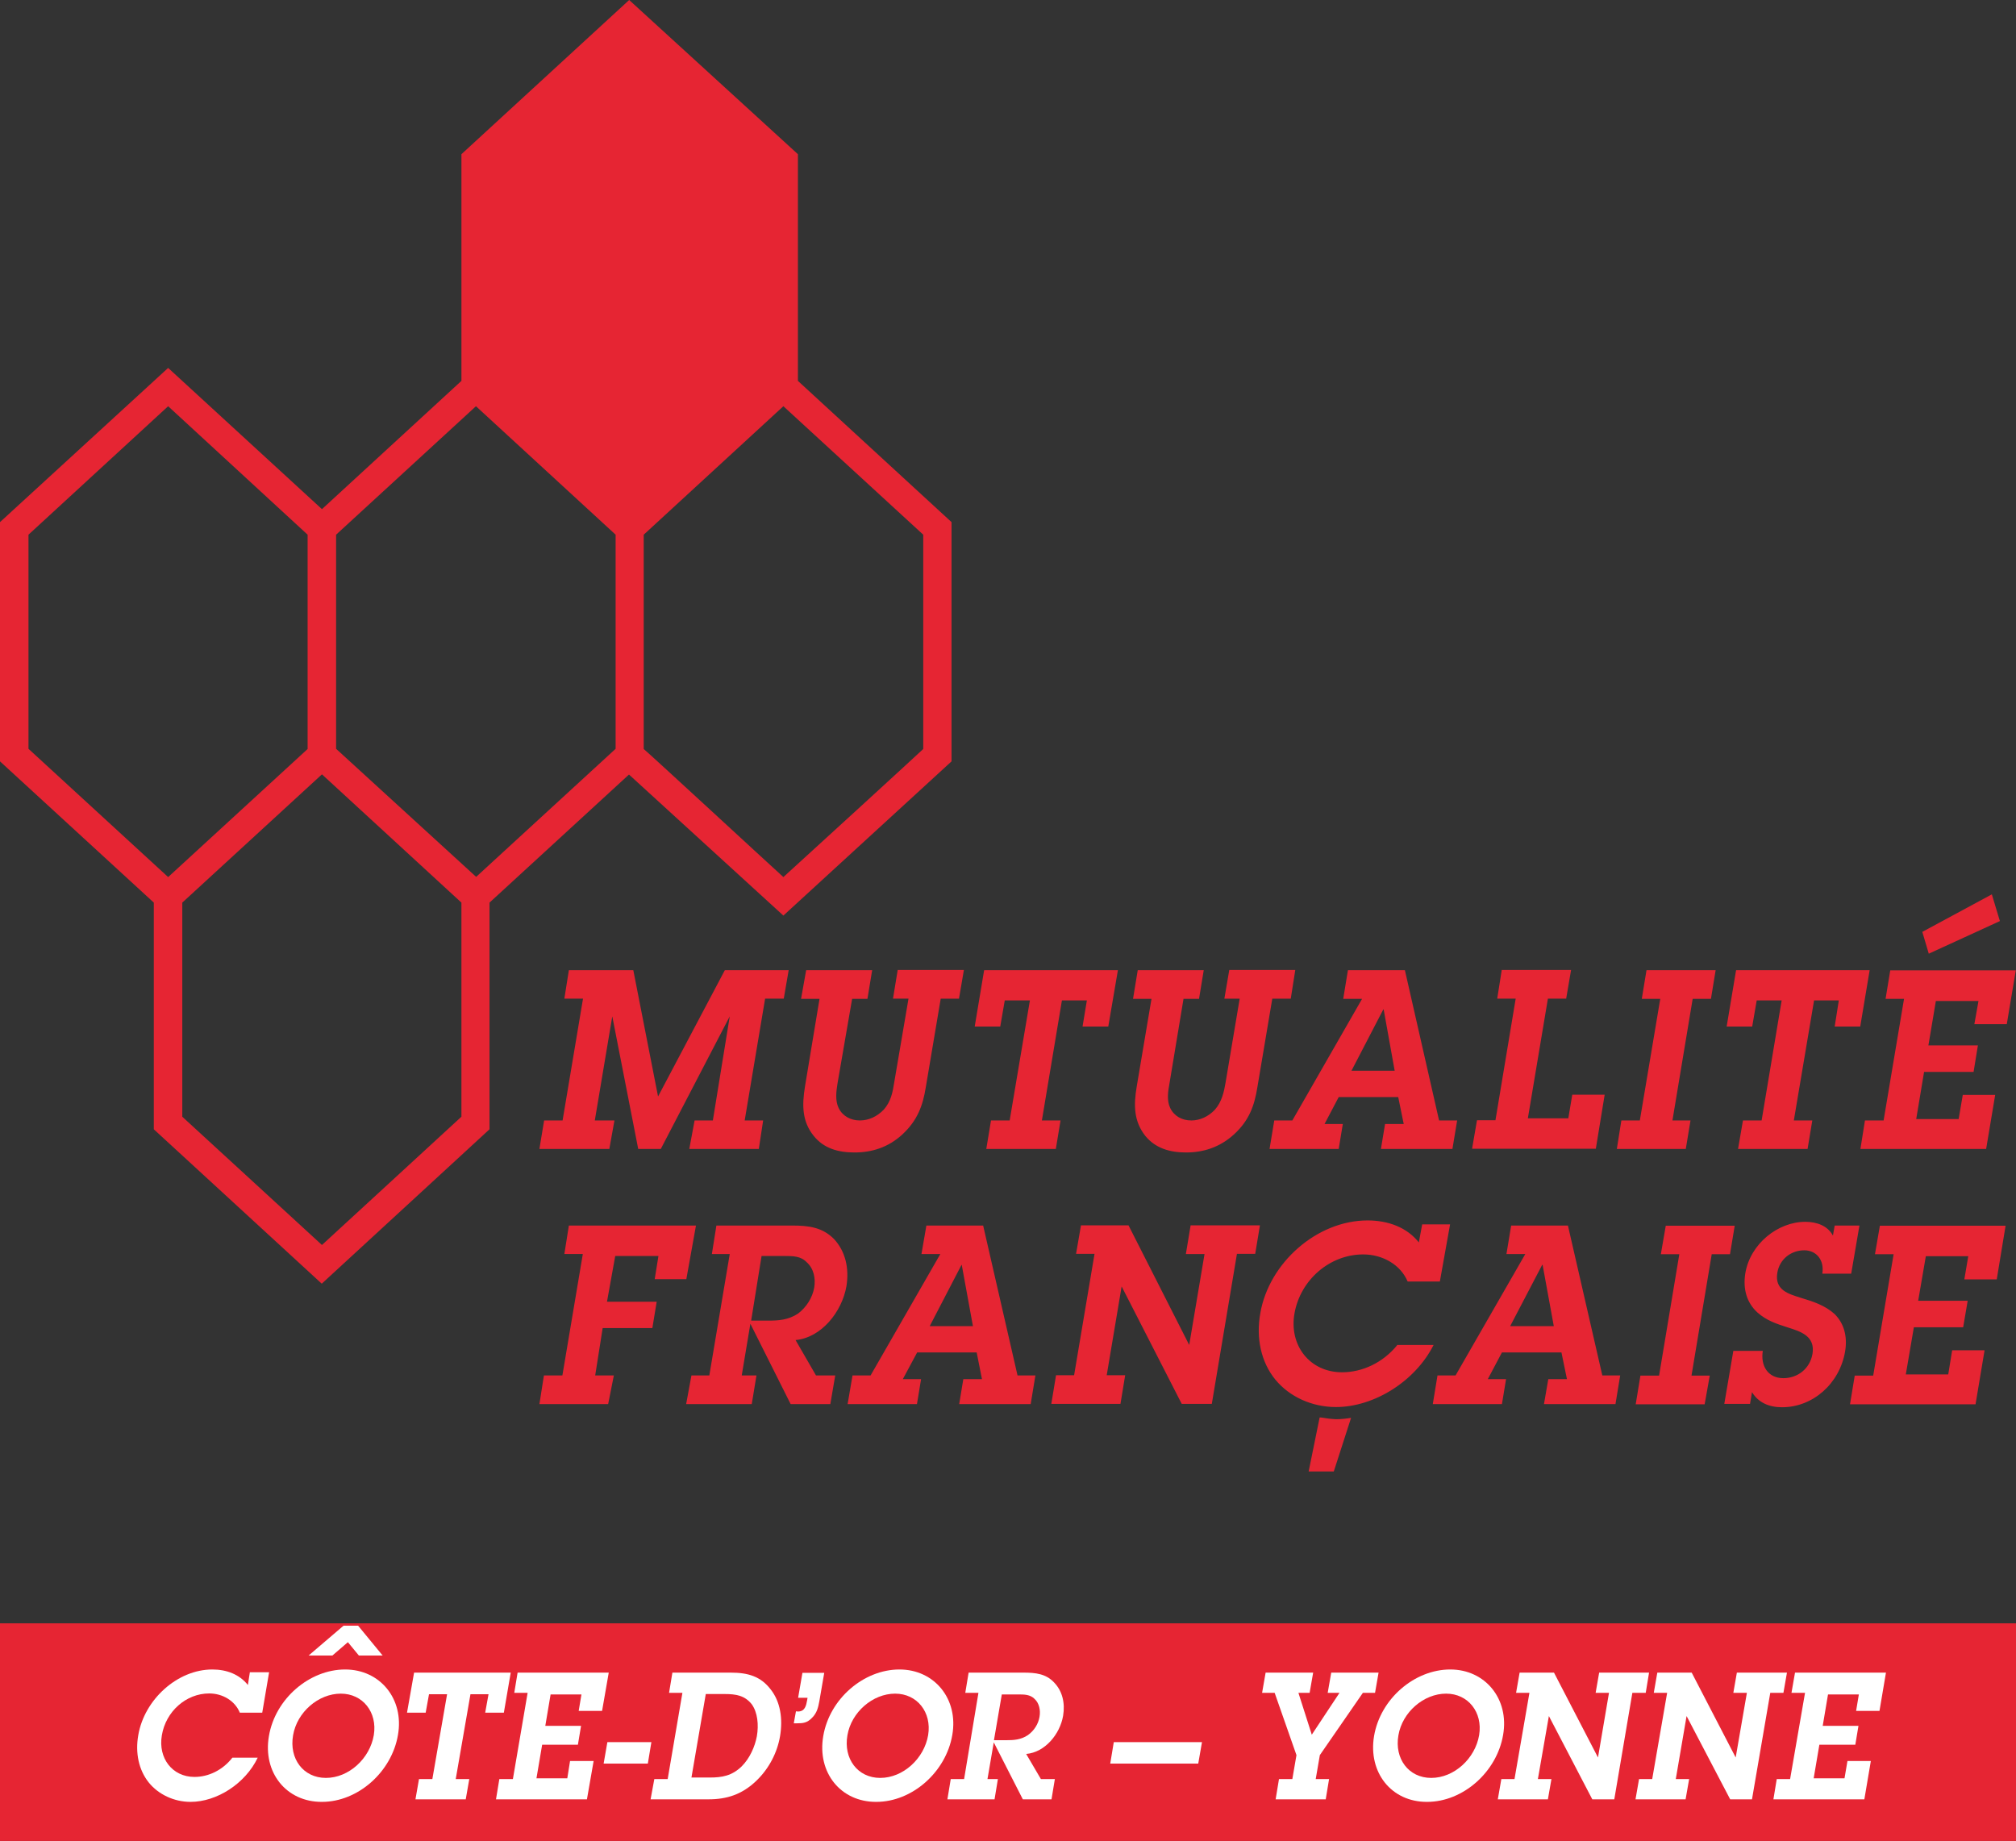 <?xml version="1.0" encoding="utf-8"?>
<!-- Generator: Adobe Illustrator 24.0.0, SVG Export Plug-In . SVG Version: 6.00 Build 0)  -->
<svg version="1.1" id="Calque_1" xmlns="http://www.w3.org/2000/svg" xmlns:xlink="http://www.w3.org/1999/xlink" x="0px" y="0px"
	 viewBox="0 0 1026.3 937.2" style="enable-background:new 0 0 1026.3 937.2;" xml:space="preserve">
<rect x="0" y="0" width="1026.3" height="937.2" fill="#333333" stroke="none"/>
<style type="text/css">
	.st0{fill:#E62533;}
	.st1{fill:#FFFFFF;}
</style>
<rect y="826.4" class="st0" width="1026.3" height="110.8"/>
<path class="st0" d="M398.8,466.1l85.6-78.5V265.8l-78.2-71.9V78.5L320.3,0l-85.4,78.5v115.4l-71,65.3l-78.3-71.9L0,265.8v121.8
	l78.3,71.9v115.4l85.5,78.6l85.4-78.6V459.5l71-65.2L398.8,466.1z M327.7,272.2l71.1-65.4l71.2,65.4v109.1
	c-4,3.8-62.8,57.6-71.2,65.2c-8.4-7.6-66.7-61.5-71.1-65.2V272.2z M14.5,381.2V272.2l71.1-65.4l71,65.4v109.1l-71,65.2L14.5,381.2z
	 M234.9,568.5l-71,65.3l-71.1-65.3v-109l71.1-65.3l71,65.3V568.5z M313.4,381.2l-71,65.2l-71.3-65.2V272.2l71.2-65.4l71.1,65.4
	V381.2z M1018.1,468.9l-4.1-13.6l-35.4,19.1l3.3,11.1L1018.1,468.9z M894.3,509.3H907l-10.2,61.1h-9.5l-2.5,14.5h35.4l2.4-14.5h-9.4
	l10.3-61.1h12.6l-2.1,13.3H947l4.8-28.7h-68l-4.8,28.7h13L894.3,509.3z M414.2,578.2c5.1,6.4,12.4,8.5,20.8,8.5
	c8.7,0,17.2-2.5,24.5-9.3c7.5-7,10.3-14.5,11.8-23.9l7.6-45.1h9.3l2.5-14.6H457l-2.4,14.6h7.9l-7.3,42.8c-0.7,4.7-1.7,9.7-5.3,13.7
	c-3.5,3.6-7.7,5.5-12.2,5.5c-4.6,0-8.8-2.2-10.8-6.4c-1.8-3.8-1.2-8.4-0.5-12.7l7.4-42.8h7.8l2.4-14.6h-33.6l-2.6,14.6h9.4
	l-7.4,44.6C408.2,562.9,408.4,571,414.2,578.2 M511.5,509.3h12.8l-10.3,61.1h-9.5l-2.4,14.5h35.4l2.4-14.5h-9.5l10.2-61.1h12.7
	l-2.2,13.3h13.1l4.9-28.7h-68.1l-4.8,28.7h13L511.5,509.3z M860.6,570.4h-9.2l10.3-61.9h9.3l2.4-14.6h-35.2l-2.4,14.6h9.4
	l-10.4,61.9h-9.4l-2.3,14.5h35.1L860.6,570.4z M578.7,553c-1.7,9.9-1.4,17.9,4.3,25.2c5.2,6.4,12.6,8.5,20.8,8.5
	c8.6,0,17.1-2.5,24.5-9.3c7.6-7,10.3-14.5,11.8-23.9l7.6-45.1h9.4l2.3-14.6h-33.6l-2.5,14.6h7.8l-7.2,42.8
	c-0.8,4.7-1.9,9.7-5.4,13.7c-3.4,3.6-7.7,5.5-12,5.5c-4.8,0-8.8-2.2-10.8-6.4c-1.8-3.8-1.1-8.4-0.3-12.7l7.1-42.8h7.9l2.4-14.6
	h-33.6l-2.4,14.6h9.4L578.7,553z M816.9,557.3h-16.5l-2,12h-20.6l10.2-60.9h9.3l2.5-14.6h-35.3l-2.3,14.6h9.4l-10.3,61.9h-9.4
	l-2.5,14.5h63L816.9,557.3z M657.9,570.4h-9.2l-2.4,14.5h35.2l2.1-12.7h-9.3l7.2-13.7h30.3l2.8,13.7h-9.5l-2.1,12.7h36.4l2.4-14.5
	h-9.2l-17.4-76.5h-29l-2.4,14.6h9.6L657.9,570.4z M704.4,513.9l5.6,31.2h-22l16.2-31.2H704.4z M880.7,638.5l2.4-14.5H848l-2.5,14.5
	h9.4l-10.3,61.8h-9.5l-2.4,14.6h35.1l2.6-14.6h-9.3l10.3-61.8H880.7z M916.8,660.7c-6.3-2-13.5-3.9-12-12.8
	c1.2-7.1,7.2-11.4,13.7-11.4c6.3,0,10.3,5.1,9.2,11.9h14.7l4.2-24.5H934l-0.9,5.1c-2.7-5-8.2-7-14.1-7c-13.9,0-28,11.2-30.5,26.2
	c-1.3,8.2,0.8,15,6.1,19.9c4.7,4.2,9.7,5.8,15.6,7.7c6.3,2,14,4.3,12.5,13.4c-1.3,7.7-7.7,12.4-14.8,12.4c-8,0-11.7-6.4-10.5-13.9
	h-15l-4.6,27h13.1l1-6c3.2,5.3,8.6,7.7,15.3,7.7c15.7,0,29.3-12,32.1-28.4c1.3-7.7-0.6-14.4-5.4-19.1
	C929.1,664.6,923.2,662.6,916.8,660.7 M798.2,623.9h-28.9l-2.4,14.5h9.6l-35.5,61.8h-9.2l-2.4,14.6h35.2l2.1-12.7h-9.3l7.2-13.6
	h30.3l2.8,13.6h-9.5l-2.2,12.7h36.4l2.4-14.6h-9.1L798.2,623.9z M768.8,675.1l16.3-31.2h0.2l5.7,31.2H768.8z M962.3,493.9l-2.4,14.6
	h9.4l-10.4,61.9h-9.5l-2.3,14.5h64l4.6-27.5h-16.5l-2.1,12.3h-21.6l4-24h25.2l2.2-13.5h-25.2l3.8-22.6h21.7l-2.1,11.8h16.5l4.6-27.4
	H962.3z M711.2,684.9c-7.2,8.8-17.6,13.7-28,13.7c-16.4,0-27.1-13.7-24.2-30c3-17,17.9-30,35-30c9.8,0,19,5.2,22.6,13.8H733
	l5.2-29.1H724l-1.7,9.2c-6-7.6-15.5-11.2-26.1-11.2c-25.8,0-50.2,21.6-54.6,47.2c-2.3,12.7,0.4,25,7.7,33.9
	c7.2,8.7,18.6,13.9,30.8,13.9c19.4,0,40.4-13.1,49.7-31.6H711.2z M954.5,638.5h9.5l-10.4,61.8h-9.4l-2.4,14.6h63.9l4.6-27.5h-16.5
	l-2,12.3h-21.6l4.1-24h25.1l2.3-13.5h-25.2l3.9-22.7h21.6l-2,11.8h16.5l4.5-27.3H957L954.5,638.5z M313.2,639.4h22l-1.9,11.8h16.1
	l4.9-27.3h-64.7l-2.3,14.5h9.4l-10.4,61.8h-9.4l-2.3,14.6h35l2.9-14.6H303l3.8-24.1h25.3l2.2-13.4h-25.3L313.2,639.4z M312.8,570.4
	h-10l8.9-53l13.2,67.5h11.5l35.1-67.5l-8.6,53h-9.3l-2.7,14.5h35.4l2.2-14.5h-9.4l10.4-62h9.5l2.5-14.5h-32.5l-34,64.3l-12.6-64.3
	h-32.8l-2.3,14.5h9.5l-10.4,62h-9.4l-2.4,14.5h35.6L312.8,570.4z M403.3,623.9h-38.6l-2.3,14.5h9.1l-10.4,61.8H352l-2.7,14.6h33.4
	l2.4-14.6h-7.5l4.4-26.3l20.5,40.9h20.2l2.5-14.6h-9.8l-10.4-18c13.1-1.2,23.6-14.3,25.9-27.4c1.5-9.3-0.6-17.8-6.2-23.9
	C418.8,624.8,411.7,623.9,403.3,623.9 M414.5,655.5c-0.9,5.1-3.9,9.9-8.2,13.2c-5,3.3-10,3.6-15.1,3.6h-8.8l5.3-32.9h11.3
	c4.8,0,8.6,0,11.7,3.2C414.2,645.7,415.3,650.7,414.5,655.5 M672.4,721.6h-0.6l-5.6,27.5H679l8.8-27.3c-2.5,0.4-5.1,0.7-7.6,0.7
	C677.5,722.4,674.9,722,672.4,721.6 M606.1,623.9l-2.4,14.5h9.5l-7.8,46.3l-30.9-60.9h-24.2l-2.5,14.5h9.4l-10.4,61.8h-9.2
	l-2.4,14.6h35.2l2.4-14.6h-9.4l7.6-45.2l30.6,59.8h15.3l12.8-76.4h9.3l2.4-14.5H606.1z M500.5,623.9h-28.9l-2.5,14.5h9.6l-35.5,61.8
	h-9.2l-2.5,14.6h35.3l2.1-12.7h-9.3l7.3-13.6h30.3l2.7,13.6h-9.5l-2.1,12.7h36.4l2.4-14.6H518L500.5,623.9z M473.3,675.1l16.2-31.2
	h0.1l5.7,31.2H473.3z"/>
<path class="st1" d="M122.1,871.9c-2.5-6.1-8.8-9.8-15.6-9.8c-11.8,0-22.1,9.2-24.1,21.3c-2,11.6,5.3,21.2,16.6,21.2
	c7.2,0,14.4-3.5,19.3-9.8h12.9c-6.3,13.2-20.8,22.5-34.2,22.5c-8.4,0-16.4-3.8-21.3-9.9c-5.1-6.4-6.9-15.1-5.3-24.1
	c3.1-18.1,19.9-33.4,37.7-33.4c7.3,0,13.8,2.5,18.1,7.9l1-6.5h9.8l-3.5,20.6H122.1z"/>
<path class="st1" d="M136.9,883.8c3.2-19,20.6-33.9,38.8-33.9c17.8,0,30.1,15,26.9,33.3c-3.2,18.9-20.4,34.1-38.7,34.1
	C145.8,917.4,133.7,902.4,136.9,883.8 M190.3,883.3c1.9-11.6-5.6-21.1-16.8-21.1c-11.4,0-22.3,9.4-24.3,21.2
	c-2.1,11.9,5.2,21.7,16.7,21.7C177.6,905.1,188.3,895.2,190.3,883.3 M182.7,842.8l-5.6-6.8l-7.9,6.8h-12.1l17.8-15.2h7.4l12.5,15.2
	H182.7z"/>
<polygon class="st1" points="232,905.7 238.9,905.7 237.1,916 211.5,916 213.3,905.7 220.1,905.7 227.6,862.5 218.4,862.5 
	216.7,871.9 207.2,871.9 210.8,851.5 260,851.5 256.5,871.9 247,871.9 248.7,862.5 239.5,862.5 "/>
<polygon class="st1" points="254.2,905.7 261.1,905.7 268.6,861.8 261.8,861.8 263.5,851.5 309.9,851.5 306.5,871 294.6,871 
	296,862.6 280.3,862.6 277.6,878.6 295.8,878.6 294.2,888.2 276,888.2 273.1,905.3 288.8,905.3 290.2,896.5 302.2,896.5 298.8,916 
	252.5,916 "/>
<polygon class="st1" points="307.3,897.8 309.2,886.9 331.6,886.9 329.8,897.8 "/>
<path class="st1" d="M333.1,905.7h6.8l7.5-43.9h-6.8l1.7-10.3h29.7c8.8,0,15.2,1.9,20.3,8.5c5,6.3,6.3,15,4.8,23.9
	c-1.4,8.2-5.5,16.3-11.9,22.5c-7.4,7.2-15.3,9.6-24.5,9.6h-29.5L333.1,905.7z M352,904.9h9.4c6,0,11.2-0.8,16.2-5.7
	c4.1-4.1,6.7-10,7.7-15.3c1-5.8,0.4-12.1-2.6-16.3c-3.6-4.5-8.1-5.2-13.8-5.2h-9.6L352,904.9z"/>
<path class="st1" d="M417.1,866.1c-0.6,3.2-1.2,5.9-3.7,8.4c-2.5,2.6-4.6,2.8-7.6,2.8h-1.7l1.1-6.1l1,0.1c3.6,0,4.2-3,4.7-5.8
	l0.2-1.2h-4.8l2.2-12.7h11.1L417.1,866.1z"/>
<path class="st1" d="M419.1,883.8c3.2-19,20.6-33.9,38.8-33.9c17.8,0,30.1,15,26.9,33.3c-3.2,18.9-20.4,34.1-38.7,34.1
	C428,917.4,415.9,902.4,419.1,883.8 M472.5,883.3c1.9-11.6-5.6-21.1-16.8-21.1c-11.4,0-22.3,9.4-24.3,21.2
	c-2.1,11.9,5.2,21.7,16.7,21.7C459.8,905.1,470.5,895.2,472.5,883.3"/>
<path class="st1" d="M498.1,861.8h-6.7l1.7-10.3h28c6.1,0,11.4,0.6,15.5,5c4.2,4.3,5.7,10.4,4.6,17c-1.6,9.3-9.2,18.6-18.8,19.4
	l7.5,12.8h7.1l-1.7,10.3h-14.6l-14.8-29l-3.2,18.7h5.3l-1.7,10.3h-24l1.7-10.3h6.8L498.1,861.8z M512.4,885.9
	c3.7,0,7.3-0.2,10.9-2.6c3.2-2.3,5.3-5.7,5.9-9.3c0.6-3.4-0.2-7-2.5-9.1c-2.3-2.3-5.2-2.3-8.5-2.3h-8.2l-4,23.3H512.4z"/>
<polygon class="st1" points="565.2,897.8 567,886.9 611.9,886.9 610,897.8 "/>
<polygon class="st1" points="669.8,905.7 676.6,905.7 674.9,916 649.4,916 651.1,905.7 657.9,905.7 660,893.5 648.9,861.8 
	642.5,861.8 644.3,851.5 668.5,851.5 666.7,861.8 661,861.8 667.8,883.1 681.9,861.8 675.9,861.8 677.7,851.5 701.8,851.5 
	700,861.8 693.8,861.8 671.9,893.5 "/>
<path class="st1" d="M699.5,883.8c3.2-19,20.6-33.9,38.8-33.9c17.8,0,30.1,15,26.9,33.3c-3.2,18.9-20.4,34.1-38.7,34.1
	C708.4,917.4,696.4,902.4,699.5,883.8 M753,883.3c1.9-11.6-5.6-21.1-16.8-21.1c-11.4,0-22.3,9.4-24.3,21.2
	c-2.1,11.9,5.2,21.7,16.7,21.7C740.3,905.1,751,895.2,753,883.3"/>
<polygon class="st1" points="821.8,916 810.6,916 788.5,873.6 782.9,905.7 789.8,905.7 788,916 762.5,916 764.3,905.7 771,905.7 
	778.6,861.8 771.8,861.8 773.6,851.5 791.1,851.5 813.5,894.7 819.1,861.8 812.3,861.8 814.1,851.5 839.5,851.5 837.8,861.8 
	831,861.8 "/>
<polygon class="st1" points="891.9,916 880.8,916 858.6,873.6 853.1,905.7 859.9,905.7 858.1,916 832.6,916 834.4,905.7 
	841.1,905.7 848.7,861.8 841.9,861.8 843.7,851.5 861.2,851.5 883.6,894.7 889.3,861.8 882.4,861.8 884.2,851.5 909.7,851.5 
	907.9,861.8 901.2,861.8 "/>
<polygon class="st1" points="904.5,905.7 911.3,905.7 918.9,861.8 912,861.8 913.8,851.5 960.1,851.5 956.8,871 944.9,871 
	946.3,862.6 930.6,862.6 927.9,878.6 946.1,878.6 944.5,888.2 926.2,888.2 923.3,905.3 939,905.3 940.5,896.5 952.4,896.5 
	949.1,916 902.8,916 "/>
</svg>
